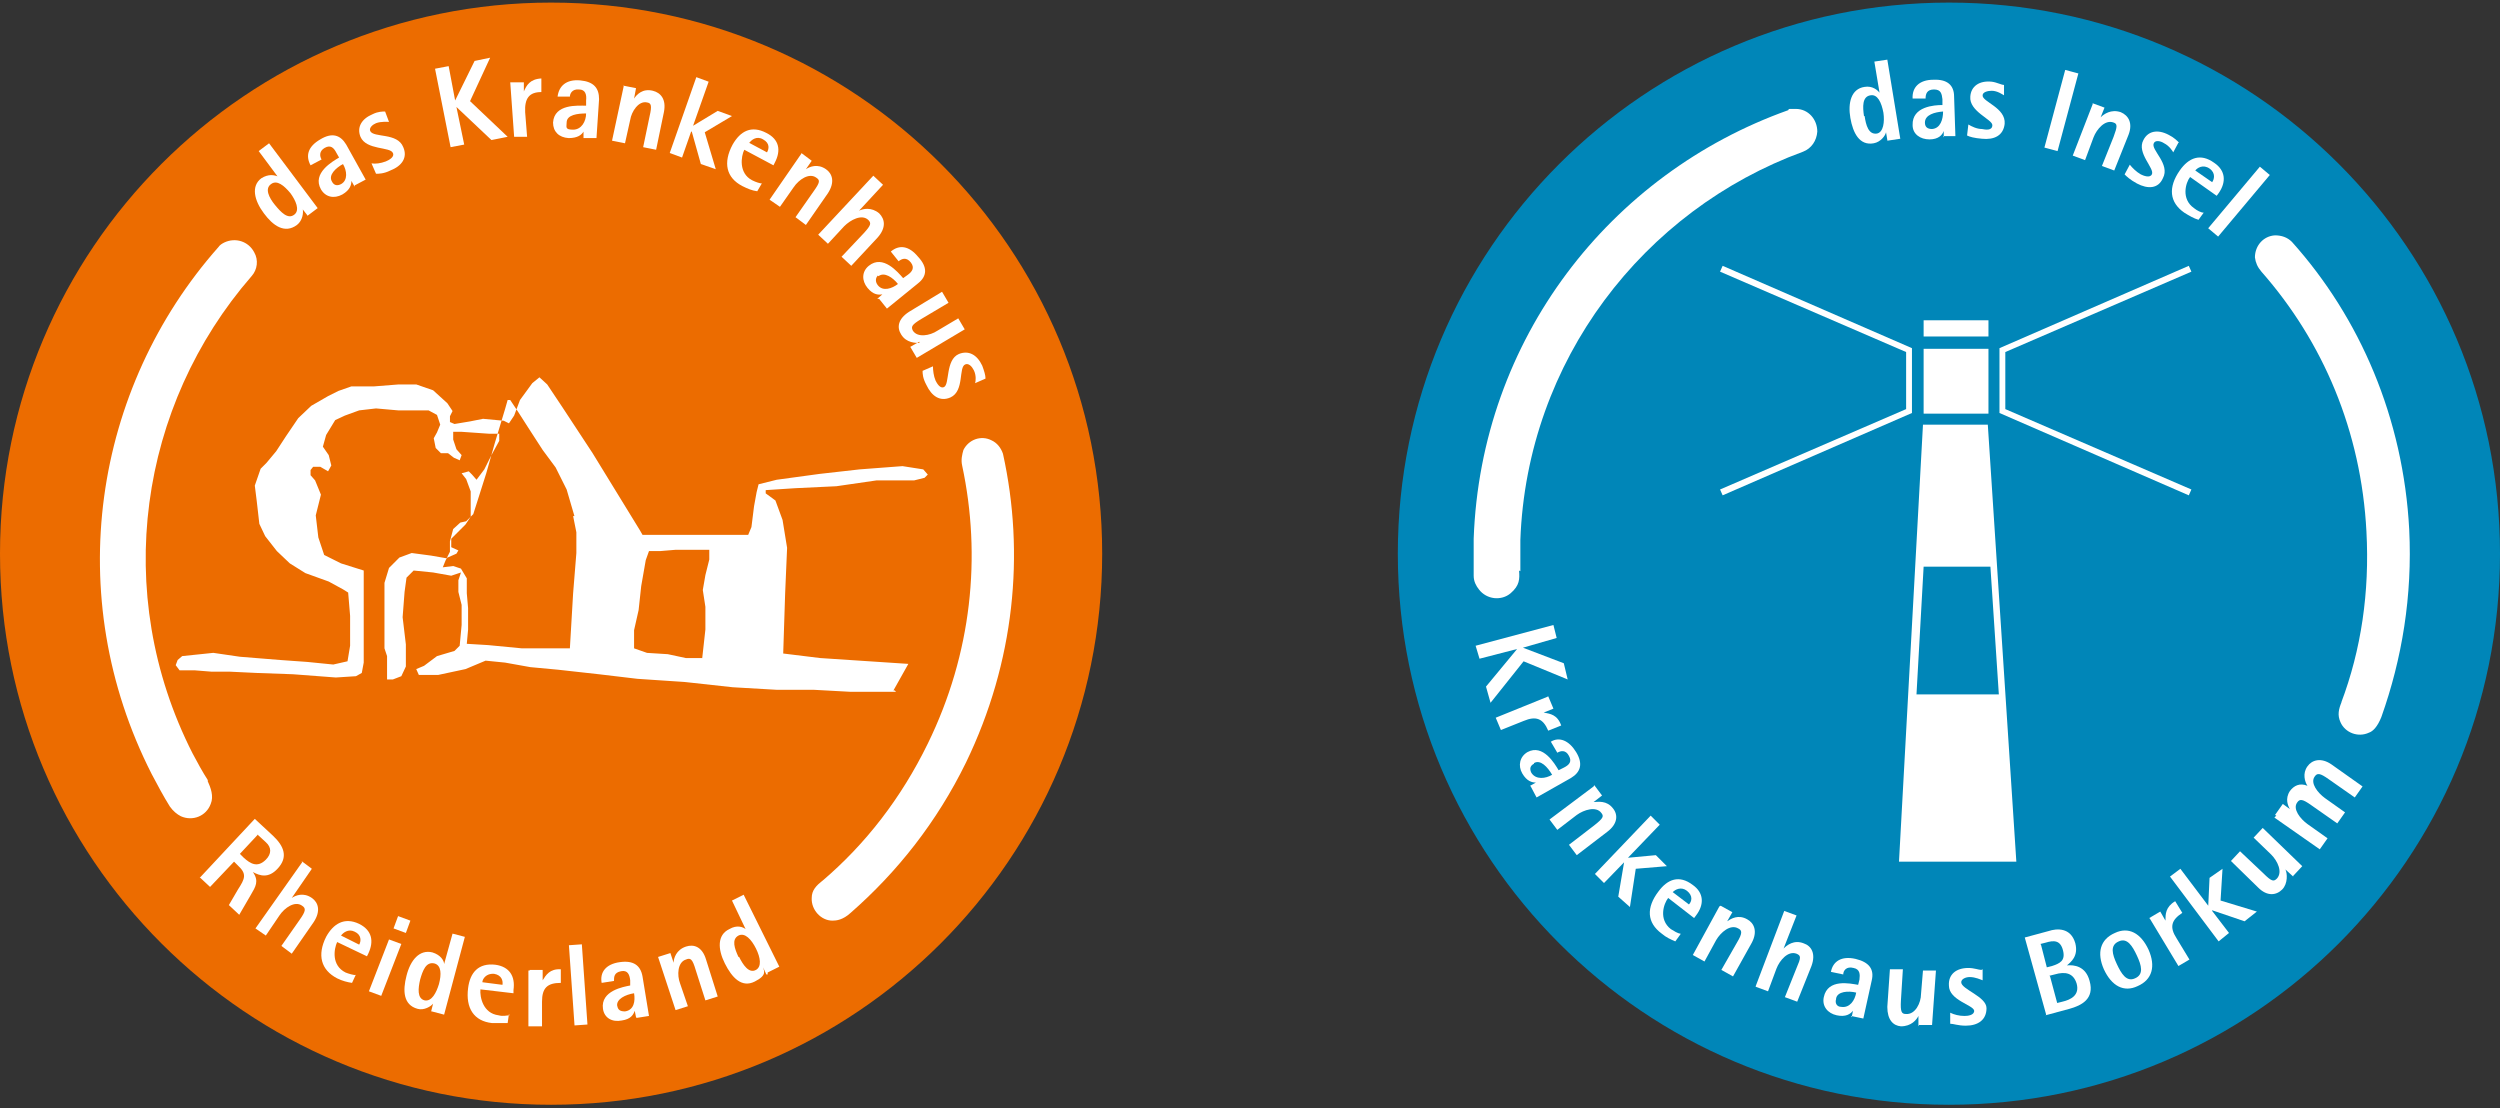 <?xml version="1.0" encoding="UTF-8"?>
<svg xmlns="http://www.w3.org/2000/svg" id="Ebene_1" version="1.1" viewBox="0 0 385.6 170.9">
  <rect x="0" y="0" width="385.6" height="170.9" fill="#333333" stroke="none"/>
  <defs>
    <style>
      .st0, .st1, .st2 {
        fill-rule: evenodd;
      }

      .st0, .st3 {
        fill: #fff;
      }

      .st1 {
        fill: #0086b8;
      }

      .st2 {
        fill: #ec6c00;
      }
    </style>
  </defs>
  <g>
    <path class="st2" d="M0,85.4C0,38.5,38,.4,85,.4s85,38,85,85-38.1,85-85,85S0,132.4,0,85.4"></path>
    <path class="st0" d="M47.4,33.3l1.6-1.2-7.5-10-1.6,1.2,2.9,3.9h0c-.5-.2-1.4-.4-2.5.3-1.6,1.2-1.1,3.4.4,5.4,1.4,1.9,3.2,3.2,5.1,1.8.9-.7,1-1.9.9-2.4h0l.7.9h0ZM42.4,31.6c-.9-1.1-1.6-2.5-.6-3.2.9-.7,2,.2,3,1.4.8,1.1,1.5,2.6.6,3.3-1,.8-2.1-.4-3-1.5"></path>
    <path class="st0" d="M54.7,28.6l1.7-.9-3-5.4c-.9-1.5-2.2-1.9-4-.8-1.9,1.1-2.3,2.5-1.5,4l1.7-.9c-.3-.5-.4-1.3.5-1.8s1.4,0,1.8.8l.4.7c-1,.6-4.2,2.4-2.8,4.9.7,1.2,2,1.5,3.3.8,1.2-.7,1.4-1.5,1.4-2.1h0l.5.9v-.2ZM51.2,28c-.6-1,.6-2.1,1.7-2.7.6,1,.8,2.5-.3,3.1-.6.3-1.1.2-1.4-.4"></path>
    <path class="st0" d="M59.4,17.2c-.4,0-1.1,0-1.9.4-1.7.7-2.5,2-1.9,3.5.9,2.1,4.6,1.5,5,2.5.3.6-.6,1.1-1.1,1.3-.8.3-1.6.4-2.2.3l.7,1.6c.4,0,1.2,0,2.2-.5,1.8-.7,2.7-2,2-3.6-.9-2.3-4.6-1.4-5.1-2.5-.2-.5.4-1,.9-1.2.8-.3,1.8-.2,2-.2,0,0-.6-1.6-.6-1.6Z"></path>
    <polygon class="st0" points="67.1 10.6 69.2 10.2 70.2 15.5 70.2 15.5 73.2 9.4 75.6 8.9 72.5 15.6 78.3 21.1 75.8 21.6 70.4 16.5 70.4 16.5 71.6 22.3 69.5 22.7 67.1 10.6"></polygon>
    <path class="st0" d="M78.8,12.7h2c0,0,0,1.4,0,1.4h0c.4-.9.9-1.9,2.7-2v2.1c-1.9,0-2.6,1-2.5,3.1l.3,3.8h-2c0,0-.6-8.4-.6-8.4Z"></path>
    <path class="st0" d="M90.1,21.3h1.9c0,0,.4-6,.4-6,0-1.7-.8-2.7-2.9-2.9-2.2-.2-3.3.9-3.5,2.5h1.9c0-.4.3-1.2,1.4-1.1,1,0,1.2.8,1.1,1.7v.8c-1.3,0-4.9-.3-5.1,2.6,0,1.4.9,2.3,2.4,2.4,1.4,0,2-.5,2.3-1h0v1h0ZM87.4,18.9c0-1.2,1.7-1.4,3-1.4,0,1.2-.7,2.5-2,2.5s-1-.4-1-1.1"></path>
    <path class="st0" d="M96.1,13.2l2,.4-.3,1.6h0c.4-.6,1.3-1.6,2.9-1.2,1.2.3,2.1,1.3,1.7,3.3l-1.2,5.8-2-.4,1-4.8c.4-1.7.2-2-.4-2.1-1.3-.3-2.4,1.4-2.6,2.7l-.8,3.6-2-.4,1.8-8.4h0Z"></path>
    <polygon class="st0" points="107.4 11.9 109.3 12.6 106.9 19.4 110.7 17.1 112.9 17.9 108.7 20.4 110.4 26.1 108.1 25.3 106.7 20.3 106.6 20.3 105.2 24.3 103.3 23.6 107.4 11.9"></polygon>
    <path class="st0" d="M117.6,28.3c-.4,0-1-.2-1.6-.5-2.1-1.1-1.7-3.7-1.2-4.7l4.5,2.4.2-.4c1-1.9.7-3.6-1.3-4.6-2.3-1.2-4-.3-5.2,1.8-1.5,2.8-1,5.1,1.5,6.4.8.4,1.5.7,2.3.8l.7-1.2h0ZM115.6,22c.3-.4,1.1-1.1,2.1-.5,1.1.6.9,1.5.6,2l-2.8-1.5h0Z"></path>
    <path class="st0" d="M123.6,23.6l1.6,1.2-.9,1.3h0c.6-.4,1.8-.9,3.1,0,1,.7,1.4,2,.3,3.7l-3.4,4.9-1.6-1.2,2.8-4c1-1.4,1-1.7.4-2.1-1.1-.8-2.7.3-3.5,1.5l-2.1,3-1.6-1.1,4.9-7.1h0Z"></path>
    <path class="st0" d="M134.7,27.1l1.5,1.4-3.7,4h0c.6-.3,1.9-.6,3.1.4.9.9,1.1,2.2-.2,3.7l-4.1,4.4-1.5-1.4,3.4-3.6c1.2-1.3,1.2-1.6.7-2.1-1-.9-2.7,0-3.7,1l-2.5,2.7-1.5-1.4s8.5-9.1,8.5-9.1Z"></path>
    <path class="st0" d="M135.6,46.1l1.2,1.5,4.8-3.9c1.4-1.1,1.5-2.5,0-4.1-1.4-1.7-2.9-1.9-4.2-.8l1.2,1.5c.5-.4,1.2-.7,1.9.2.6.8.2,1.4-.5,1.9l-.7.5c-.8-.9-3.1-3.7-5.3-1.9-1.1.9-1.1,2.3-.2,3.4.9,1.1,1.7,1.1,2.3,1h0l-.8.7h.2ZM135.5,42.6c.9-.7,2.2.2,3,1.2-.9.7-2.3,1.2-3.1.2-.4-.5-.4-1.1,0-1.5"></path>
    <path class="st0" d="M141.9,52.9h0c-.7,0-2.1,0-2.9-1.3-.7-1.1-.5-2.4,1.2-3.5l5.1-3.1,1,1.7-4.2,2.5c-1.5.9-1.6,1.2-1.3,1.8.7,1.1,2.6.8,3.8,0l3.2-1.9,1,1.7-7.4,4.4-1-1.7,1.4-.8v.2Z"></path>
    <path class="st0" d="M152,58.3c0-.4-.2-1.1-.5-1.9-.8-1.7-2.1-2.4-3.6-1.8-2.1.9-1.4,4.7-2.3,5.1-.6.3-1.1-.6-1.3-1-.3-.7-.4-1.6-.4-2.2l-1.6.7c0,.4,0,1.1.6,2.2.8,1.7,2.1,2.6,3.7,1.9,2.2-1,1.2-4.7,2.3-5.1.5-.2,1,.3,1.3.9.4.8.3,1.7.2,2l1.6-.7h0Z"></path>
    <path class="st0" d="M30.9,135.4l1.5,1.4,3.7-3.9.6.6c1.4,1.3,1.1,2,0,3.7l-1.4,2.4,1.6,1.5,1.8-3.1c.7-1.2,1.3-2.1.3-3.5h0c1.1.6,2.4,1,3.8-.5,1.7-1.8,1-3.5-.7-5.1l-2.8-2.6-8.5,9.1h0ZM39.8,128.8l1.2,1.1c.9.8.9,1.8,0,2.7-1.3,1.3-2.4.6-3.4-.3l-.6-.6,2.8-3h0Z"></path>
    <path class="st0" d="M46.5,132.8l1.6,1.2-3.1,4.5h0c.6-.4,1.8-.9,3.1,0,1,.7,1.4,2,.3,3.7l-3.4,4.9-1.6-1.2,2.8-4c1-1.4,1-1.8.4-2.2-1.1-.8-2.7.3-3.5,1.5l-2.1,3.1-1.6-1.1,7.2-10.2v-.2Z"></path>
    <path class="st0" d="M54.9,150.4c-.4,0-1.1-.2-1.6-.4-2.2-1.1-1.8-3.6-1.3-4.7l4.6,2.2.2-.4c.9-1.9.6-3.6-1.4-4.6-2.3-1.1-4,0-5.1,2-1.4,2.8-.8,5.1,1.7,6.4.8.4,1.6.6,2.3.7l.6-1.3h0ZM52.6,144.3c.3-.4,1.1-1.1,2.1-.6,1.1.5,1,1.5.7,2l-2.8-1.4Z"></path>
    <path class="st0" d="M56.9,152.9l1.9.7,3.1-8-1.9-.7-3.1,8ZM60.7,143.2l1.9.7.7-1.9-1.9-.7-.7,1.9Z"></path>
    <path class="st0" d="M66.6,156l1.9.5,3.2-12-1.9-.5-1.3,4.7h0c0-.5-.5-1.4-1.8-1.8-2-.5-3.4,1.2-4,3.6-.6,2.3-.5,4.5,1.7,5.1,1,.3,2.1-.4,2.4-.8h0l-.3,1.2h0ZM64.8,151.1c.4-1.4.9-2.8,2.2-2.5,1.1.3,1.1,1.7.7,3.2-.4,1.3-1.1,2.7-2.2,2.5-1.2-.3-1-1.9-.7-3.2"></path>
    <path class="st0" d="M78.6,156.6c-.4,0-1,.2-1.7,0-2.4-.3-2.9-2.8-2.8-4l5.1.6v-.5c.3-2.1-.6-3.6-2.8-3.9-2.6-.3-3.9,1.2-4.2,3.6-.4,3.1.9,5.1,3.7,5.4.9,0,1.7,0,2.4,0l.2-1.4h0ZM74.4,151.5c0-.5.6-1.4,1.8-1.3,1.2.2,1.4,1.1,1.3,1.7,0,0-3.1-.4-3.1-.4Z"></path>
    <path class="st0" d="M81.7,149.6h2v1.6h0c.5-.8,1.1-1.8,2.8-1.7v2.1c-2.1,0-2.9.8-2.9,2.9v3.8h-2.1v-8.6h.2Z"></path>
    <rect class="st3" x="88.2" y="145.7" width="2" height="12.4" transform="translate(-10.4 6.6) rotate(-4)"></rect>
    <path class="st0" d="M98.2,157l1.9-.3-1-6.1c-.3-1.7-1.4-2.5-3.5-2.2-2.2.3-3.1,1.6-2.8,3.2l1.9-.3c0-.6,0-1.3,1.1-1.5,1-.2,1.3.5,1.4,1.4v.8c-1,.2-4.6.8-4.2,3.6.2,1.4,1.4,2.1,2.9,1.8,1.4-.2,1.8-.9,2-1.5h0l.2,1h0ZM95.2,155.2c-.2-1.1,1.3-1.8,2.6-2,.2,1.2,0,2.6-1.4,2.8-.7,0-1.1-.2-1.2-.9"></path>
    <path class="st0" d="M101.5,147.6l1.9-.6.5,1.5h0c0-.7.4-2,1.9-2.5,1.2-.4,2.5,0,3.1,2l1.8,5.7-1.9.6-1.5-4.7c-.5-1.7-.8-1.9-1.5-1.6-1.3.4-1.4,2.4-.9,3.7l1.2,3.5-1.9.6-2.7-8.2Z"></path>
    <path class="st0" d="M118.4,150l1.8-.9-5.5-11.1-1.8.9,2.1,4.4h0c-.4-.3-1.3-.7-2.5,0-1.9.9-1.8,3.1-.7,5.3,1.1,2.2,2.6,3.8,4.6,2.8s1.4-1.7,1.3-2.2h0l.5,1.1h.2ZM113.9,147.6c-.6-1.3-1.1-2.7,0-3.3,1-.5,2,.6,2.7,2s.9,2.8,0,3.3c-1.1.6-2-.8-2.6-2"></path>
    <path class="st0" d="M126.8,135.9c6.7-5.7,12.2-12.8,16.3-21.2,6.8-13.9,8.3-28.9,5.3-42.9-.2-.9,0-1.7.2-2.4.8-1.6,2.7-2.3,4.3-1.5.9.4,1.5,1.2,1.8,2.1,3.4,15.4,1.8,32.1-5.7,47.6-4.5,9.2-10.6,16.9-17.8,23.2-1.2,1.1-2.2,1.2-2.8,1.2-1.8,0-3.3-1.7-3.2-3.5,0-1.2.7-1.9,1.7-2.7"></path>
    <path class="st0" d="M32.1,120.4c-.9-1.4-1.6-2.7-2.4-4.2-12.6-24.8-8.2-53.7,9.1-73.6.9-1,1.1-2.5.4-3.7-.9-1.7-2.9-2.3-4.6-1.5-.4.2-.7.4-.9.7-19.3,21.8-24.3,53.8-10.3,81.3.9,1.7,1.8,3.4,2.8,5,.5.7,1.1,1.2,1.7,1.5,1.8.8,3.9,0,4.6-1.9.5-1.2,0-2.5-.5-3.6"></path>
    <path class="st0" d="M108.3,101.6l.5-4.5v-3.5l-.4-2.6.4-2.3.6-2.4v-1.5h-5.2l-2.4.2h-1.7l-.5,1.4-.7,4-.4,3.7-.7,3.1v2.8l2,.7,3.2.2,2.8.6h2.5,0ZM88.6,79.6l-1.2-4.1-1.7-3.4-2-2.7-2.2-3.4-1.6-2.5-1.2-1.8h-.4l-.4,1.4-1.6,5.3-1.3,4.6-1.3,4.1-.7,2.2-1.1,1.1-.9.2-1.1,1-.5,1.9v1.6l-.7,1.4-.4,1,1.6-.2,1.2.4.9,1.5v2.3c0,0,.2,2.3.2,2.3v3.3l-.2,2.2,3.3.2,5.2.5h4.3c0,0,3.1,0,3.1,0l.5-8.5.5-6.2v-3.2c0,0-.5-2.5-.5-2.5h.2ZM138.2,106.7h-7.1c0,0-5.5-.3-5.5-.3h-5.7c0,0-6.9-.4-6.9-.4l-7.3-.8-7.4-.5-5.9-.7-6.3-.7-4.3-.4-3.9-.7-3-.3-3.1,1.3-4.2.9h-3l-.4-.9,1.2-.5,2-1.5,2.7-.8.8-.8.3-3.2v-3.1l-.5-2v-1.8l.4-1.2-1.5.5-2.8-.5-3-.3-1.1,1.1-.3,2.2-.3,3.9.5,4.2v3.4l-.7,1.5-1.3.5h-.9c0,0,0-2,0-2v-1.6c0,0-.4-1.2-.4-1.2v-3.5c0,0,0-3.8,0-3.8v-2.8c0,0,.7-2.3.7-2.3l1.6-1.6,1.9-.7,3,.4,2.3.4,1.6-.7.3-.5-1.1-.5v-1.3c0,0,.9-.9.9-.9l1.3-1.3.8-1.2v-1.9c0,0,0-2,0-2l-.7-1.9-.7-.9,1.1-.3.5.5.7.8,1.2-1.6,1.1-2.2,1.2-2.2v-1.1c0,0-1.6,0-1.6,0l-4.3-.3h-1.2v1.2c0,0,.5,1.5.5,1.5l.8.9-.3.8-.9-.4-.9-.7h-1.1c0,0-.8-.8-.8-.8l-.3-1.5.5-.9.5-1.2-.5-1.5-1.3-.7h-4.7c0,0-3.4-.3-3.4-.3l-2.6.3-2.2.8-1.5.7-1.4,2.3-.5,1.8.9,1.3.4,1.6-.5.9-1.2-.7h-1.1c0,0-.4.5-.4.5v.8l.7.8.9,2.2-.3,1.2-.5,2,.4,3.4.9,2.7,2.6,1.3,3.5,1.1v14.2l-.3,1.6-.9.5-3.1.2-6.6-.5-5.6-.2-4.2-.2h-2.8l-2.5-.2h-2.4l-.6-.8.3-.8.7-.6,4.8-.5,4.1.6,6.2.5,4.2.3,4,.4,2.2-.5.4-2.4v-4.6l-.3-3.6-.8-.5-2.2-1.2-3.6-1.3-2.4-1.5-2-1.9-1.8-2.3-.9-1.9-.4-3.5-.3-2.4.9-2.6.9-.9,1.5-1.8,1.5-2.3,1.9-2.8,2-1.9,2.6-1.5,1.6-.8,2-.7h3.5c0,0,3.8-.3,3.8-.3h2.7c0,0,2.6.9,2.6.9l2.2,2,.8,1.2-.4.8v.9l.7.3,2.4-.4,2-.4,3.2.3.8.4.8-1.2.9-2.4,1.9-2.6,1.1-.9,1.2,1.1,2.4,3.6,4.6,7,7.3,11.9.4.7h4.3c0,0,8.8,0,8.8,0h3.2c0,0,.5-1.2.5-1.2l.4-3.2.4-2.2.3-1.2,2.8-.7,6.6-.9,6.2-.7,6.6-.5,3.2.5.7.8-.5.5-1.6.4h-5.8c0,0-6.2.9-6.2.9l-6.3.3-4.6.3v.5c0,0,1.5,1.1,1.5,1.1l1.1,3,.7,4.3-.3,7-.3,9.3,5.7.7,13.6.9-2.3,4.1h.2Z"></path>
  </g>
  <g>
    <path class="st1" d="M215.6,85.4C215.6,38.5,253.6.4,300.6.4s85,38,85,85-38,85-85,85-85-38.1-85-85"></path>
    <path class="st0" d="M291.1,21.7l2-.3-2-12.2-2,.3.8,4.8h0c-.3-.4-1.1-1.1-2.3-.9-2.1.3-2.6,2.5-2.2,4.8s1.4,4.3,3.6,3.9c1.1-.2,1.8-1.2,1.9-1.7h0s.2,1.2.2,1.2ZM287.5,17.9c-.2-1.4-.3-3,1-3.2,1.1-.2,1.7,1.1,2,2.7.2,1.4,0,3-1,3.2-1.3.2-1.7-1.3-1.9-2.7"></path>
    <path class="st0" d="M299.7,21h1.9l-.2-6.1c0-1.8-1.1-2.7-3.2-2.6-2.2,0-3.3,1.2-3.2,2.9h2c0-.7.2-1.4,1.3-1.4s1.2.7,1.3,1.5v.9c-1.2,0-4.7.2-4.6,3.1,0,1.4,1.2,2.2,2.6,2.2s2-.7,2.2-1.3h0v1h0ZM296.9,18.9c0-1.2,1.5-1.6,2.8-1.7,0,1.2-.4,2.6-1.7,2.7-.7,0-1.1-.3-1.1-1"></path>
    <path class="st0" d="M309.1,13.1c-.4,0-1.1-.4-1.9-.5-1.9-.2-3.2.7-3.3,2.3-.2,2.3,3.4,3.5,3.4,4.4s-1.1.7-1.6.6c-.8,0-1.6-.4-2.1-.7l-.2,1.7c.4.2,1.1.4,2.3.5,1.9.2,3.3-.5,3.5-2.3.2-2.5-3.5-3.4-3.4-4.4,0-.5.8-.7,1.4-.7.9,0,1.7.6,1.9.7v-1.7h0Z"></path>
    <rect class="st3" x="311.7" y="16" width="12.4" height="2.1" transform="translate(219.2 319.7) rotate(-75)"></rect>
    <path class="st0" d="M322.7,15.9l1.9.7-.6,1.5h0c.5-.5,1.6-1.3,3.1-.8,1.2.5,1.9,1.7,1.2,3.5l-2.2,5.5-1.9-.7,1.8-4.5c.6-1.6.6-2,0-2.2-1.3-.5-2.6,1-3.1,2.3l-1.3,3.5-1.9-.7s3.1-8,3.1-8Z"></path>
    <path class="st0" d="M336.1,22c-.3-.3-.8-.8-1.6-1.2-1.7-.9-3.2-.6-3.9.8-1.1,2,1.8,4.4,1.3,5.3-.3.6-1.3.2-1.7,0-.7-.4-1.3-1-1.7-1.5l-.8,1.5c.3.3.8.8,1.9,1.4,1.7.9,3.3.8,4-.8,1.2-2.2-1.9-4.4-1.4-5.4.2-.5,1-.4,1.6,0,.8.4,1.3,1.2,1.4,1.4,0,0,.8-1.5.8-1.5Z"></path>
    <path class="st0" d="M339.9,32.8c-.4,0-1-.3-1.5-.7-2-1.4-1.3-3.9-.6-4.8l4.1,2.9.3-.4c1.2-1.7,1.1-3.5-.7-4.7-2.1-1.5-3.9-.8-5.3,1.2-1.8,2.6-1.6,4.9.7,6.5.8.5,1.5.9,2.2,1.1l.8-1.1h0ZM338.6,26.3c.3-.4,1.2-1,2.2-.3s.7,1.7.4,2.1c0,0-2.6-1.8-2.6-1.8Z"></path>
    <rect class="st3" x="339.2" y="30.1" width="12.4" height="2" transform="translate(99.5 275.7) rotate(-50)"></rect>
    <polygon class="st0" points="227.6 99.6 228.2 101.6 234 100.1 234 100.1 229.2 105.9 229.9 108.4 235 102 241.8 104.8 241.2 102.3 234.9 99.9 234.9 99.9 240.1 98.4 239.6 96.4 227.6 99.6"></polygon>
    <path class="st0" d="M238.8,107.4l.8,1.9-1.5.6h0c1,.2,2.1.3,2.7,2l-2,.8c-.8-1.9-1.9-2.3-3.8-1.5l-3.5,1.4-.8-1.9,7.9-3.2h0Z"></path>
    <path class="st0" d="M236.1,121.3l.9,1.7,5.3-3c1.5-.9,1.9-2.2.8-4s-2.6-2.4-3.9-1.6l1,1.7c.5-.3,1.3-.5,1.8.5.5.9,0,1.4-.8,1.8l-.8.4c-.6-1-2.4-4.1-4.8-2.8-1.2.7-1.5,2.1-.8,3.3.7,1.2,1.5,1.4,2.1,1.4h0l-.9.5.2.2ZM236.6,117.7c1-.6,2.1.6,2.8,1.8-1,.6-2.5.8-3.2-.3-.3-.6-.2-1.1.4-1.4"></path>
    <path class="st0" d="M245.9,121.1l1.2,1.6-1.3,1h0c.7,0,2-.3,3,1,.8,1,.7,2.4-.9,3.6l-4.7,3.6-1.2-1.6,3.9-3c1.4-1.1,1.5-1.4,1.1-1.9-.8-1.1-2.7-.5-3.8.3l-3,2.3-1.2-1.6,6.8-5.1h0Z"></path>
    <polygon class="st0" points="246 134.8 247.4 136.2 250.5 133 250.5 133 249.6 138.3 251.4 139.9 252.3 134 257.1 133.6 255.4 131.9 251.1 132.3 256 127.2 254.6 125.8 246 134.8"></polygon>
    <path class="st0" d="M259.2,144c-.4,0-1-.4-1.5-.7-1.9-1.5-1.1-3.9-.4-4.8l4,3.1.3-.4c1.3-1.7,1.2-3.5-.5-4.7-2.1-1.6-3.9-.9-5.3,1-1.9,2.5-1.8,4.8.5,6.5.7.6,1.4.9,2.1,1.2l.8-1.1h0ZM258,137.6c.4-.4,1.3-.9,2.2-.2,1,.8.7,1.7.3,2.1l-2.5-1.9h0Z"></path>
    <path class="st0" d="M265.4,139.7l1.8,1-.8,1.4h0c.6-.4,1.7-1.1,3.1-.3,1.1.6,1.6,1.9.7,3.6l-2.9,5.2-1.8-1,2.4-4.2c.9-1.5.8-1.9.2-2.2-1.2-.7-2.7.6-3.4,1.8l-1.8,3.3-1.8-1,4.1-7.5h0Z"></path>
    <path class="st0" d="M270.8,152.2l1.9.7,1.3-3.5c.5-1.3,1.8-2.8,3.1-2.3.7.3.7.6,0,2.2l-1.8,4.5,1.9.7,2.2-5.5c.7-1.9,0-3.1-1.2-3.5-1.5-.6-2.6.3-3.1.8h0l2-5.1-1.9-.7-4.4,11.6h0Z"></path>
    <path class="st0" d="M285.5,156.7l1.9.4,1.3-5.9c.4-1.7-.4-2.8-2.5-3.3-2.2-.5-3.5.4-3.8,2l1.9.4c0-.6.5-1.3,1.6-1,1,.2,1,1,.9,1.8l-.2.8c-1.2-.2-4.7-1-5.3,1.9-.3,1.4.6,2.5,2,2.8s2.1-.2,2.5-.7h0l-.2,1h0ZM283.2,154c.2-1.1,1.9-1.2,3.1-.9-.2,1.2-1,2.4-2.3,2.2-.7,0-1-.6-.8-1.2"></path>
    <path class="st0" d="M296,158.1h2c0,0,.6-8.4.6-8.4h-2c0,0-.3,3.6-.3,3.6,0,1.4-.9,3.2-2.3,3.1-.7,0-.9-.3-.8-2.1l.3-4.8h-2c0,0-.4,5.8-.4,5.8,0,2,.9,2.9,2.1,3,1.6,0,2.4-1,2.7-1.6h0v1.6c0,0,0,0,0,0Z"></path>
    <path class="st0" d="M305.6,149.6c-.4,0-1.1-.3-2-.3-1.9,0-3.1,1-3,2.7,0,2.3,3.8,3,3.9,3.9,0,.7-1,.8-1.5.8-.8,0-1.6-.2-2.2-.5v1.7c.5,0,1.2.3,2.4.3,1.9,0,3.2-.9,3.2-2.7s-3.9-2.9-3.9-4c0-.5.7-.8,1.3-.8.9,0,1.7.4,2,.5v-1.7h0Z"></path>
    <path class="st0" d="M315.5,156.6l3.7-1c1.8-.5,3.9-1.5,3.1-4.3-.6-2.3-2.4-2.5-3.5-2.4h0c.6-.5,1.8-1.4,1.3-3.4-.7-2.5-2.9-2.3-4.1-1.9l-3.7,1,3.3,11.9h0ZM314.7,145.6l.8-.2c1.3-.4,2.3-.4,2.7,1.2.4,1.6-.5,2-1.7,2.4l-.8.2-.9-3.5h0ZM316.1,150.5l.8-.2c1.7-.5,2.9-.2,3.4,1.4.5,1.8-.9,2.5-2.2,2.8l-.8.2-1.1-4.1h0Z"></path>
    <path class="st0" d="M329.7,152.1c2.3-1,2.8-3.1,1.7-5.6-1.2-2.6-3.1-3.6-5.2-2.6-2.3,1-2.8,3.1-1.7,5.6,1.2,2.6,3.1,3.6,5.2,2.6M326.5,148.7c-.7-1.5-1.1-2.9.3-3.5,1.3-.6,2.1.7,2.8,2.2.7,1.5,1.1,2.9-.3,3.5-1.3.6-2.1-.7-2.8-2.2"></path>
    <path class="st0" d="M331.5,141.6l1.7-1,.8,1.4h0c0-1,0-2.1,1.5-3l1.1,1.8c-1.7,1.1-2,2.2-.9,3.9l2,3.3-1.7,1-4.4-7.3h0Z"></path>
    <polygon class="st0" points="334.7 135.2 336.3 134 340.6 139.7 340.8 135.4 342.8 134 342.5 138.9 348.1 140.6 346.2 142.1 341.2 140.4 341.2 140.5 343.8 143.9 342.2 145.2 334.7 135.2"></polygon>
    <path class="st0" d="M353.7,135.1l1.4-1.5-6.1-5.9-1.4,1.5,2.7,2.6c1,1,1.8,2.7.9,3.7-.5.5-.8.5-2.1-.8l-3.6-3.4-1.4,1.5,4.2,4.1c1.4,1.4,2.8,1.2,3.7.3s.8-2.5.5-3.1h0l1.2,1.1h0Z"></path>
    <path class="st0" d="M350.9,125.7l1.2-1.7,1.1.8h0c-.3-.5-.8-1.6,0-2.8.6-.8,1.5-1.3,2.7-.8h0c-.4-.6-.8-1.9,0-3,.7-1,2.1-1.4,3.7-.3l4.8,3.4-1.2,1.7-4-2.8c-1.4-1-1.8-1-2.2-.4-.7,1,.5,2.5,1.6,3.3l3.1,2.2-1.2,1.7-4-2.8c-1.4-1-1.8-1-2.2-.4-.7,1,.5,2.5,1.6,3.3l3.1,2.2-1.2,1.7-7-4.9.3-.3Z"></path>
    <path class="st0" d="M361.1,108.4c3.1-8.2,4.4-17.1,3.9-26.4-.8-15.5-6.7-29.3-16.2-40.1-.6-.7-.9-1.4-1-2.2,0-1.8,1.3-3.3,3.1-3.4,1,0,1.9.3,2.6,1,10.5,11.7,17.2,27.2,18.1,44.4.5,10.2-1.1,19.9-4.3,28.9-.6,1.5-1.3,2.2-1.9,2.4-1.7.8-3.7,0-4.4-1.6-.5-1.1-.3-2,.2-3.2"></path>
    <path class="st0" d="M234.5,88.1v-4.8c1-27.7,19-50.9,43.6-59.9,1.3-.5,2.1-1.7,2.2-3.1,0-1.9-1.4-3.5-3.3-3.5s-.8,0-1.2.2c-27.5,9.8-47.4,35.3-48.5,66.1v5.7c0,.9.4,1.6.8,2.1,1.2,1.6,3.5,1.8,4.9.6s1.4-2.2,1.3-3.5"></path>
    <rect class="st3" x="296.7" y="53.8" width="10" height="10"></rect>
    <rect class="st3" x="296.7" y="49.4" width="10" height="2.5"></rect>
    <polygon class="st3" points="337.6 76.4 308.4 63.7 308.4 53.7 337.6 41 338 41.9 309.3 54.3 309.3 63.1 338 75.5 337.6 76.4"></polygon>
    <polygon class="st3" points="265.7 76.4 265.3 75.5 294 63.1 294 54.3 265.3 41.9 265.7 41 294.9 53.7 294.9 63.7 265.7 76.4"></polygon>
    <path class="st0" d="M306.6,65.5h-10l-3.7,67.4h18.1s-4.4-67.4-4.4-67.4ZM296.6,87.4h10.4l1.3,19.7h-12.7l1.1-19.7Z"></path>
  </g>
</svg>
